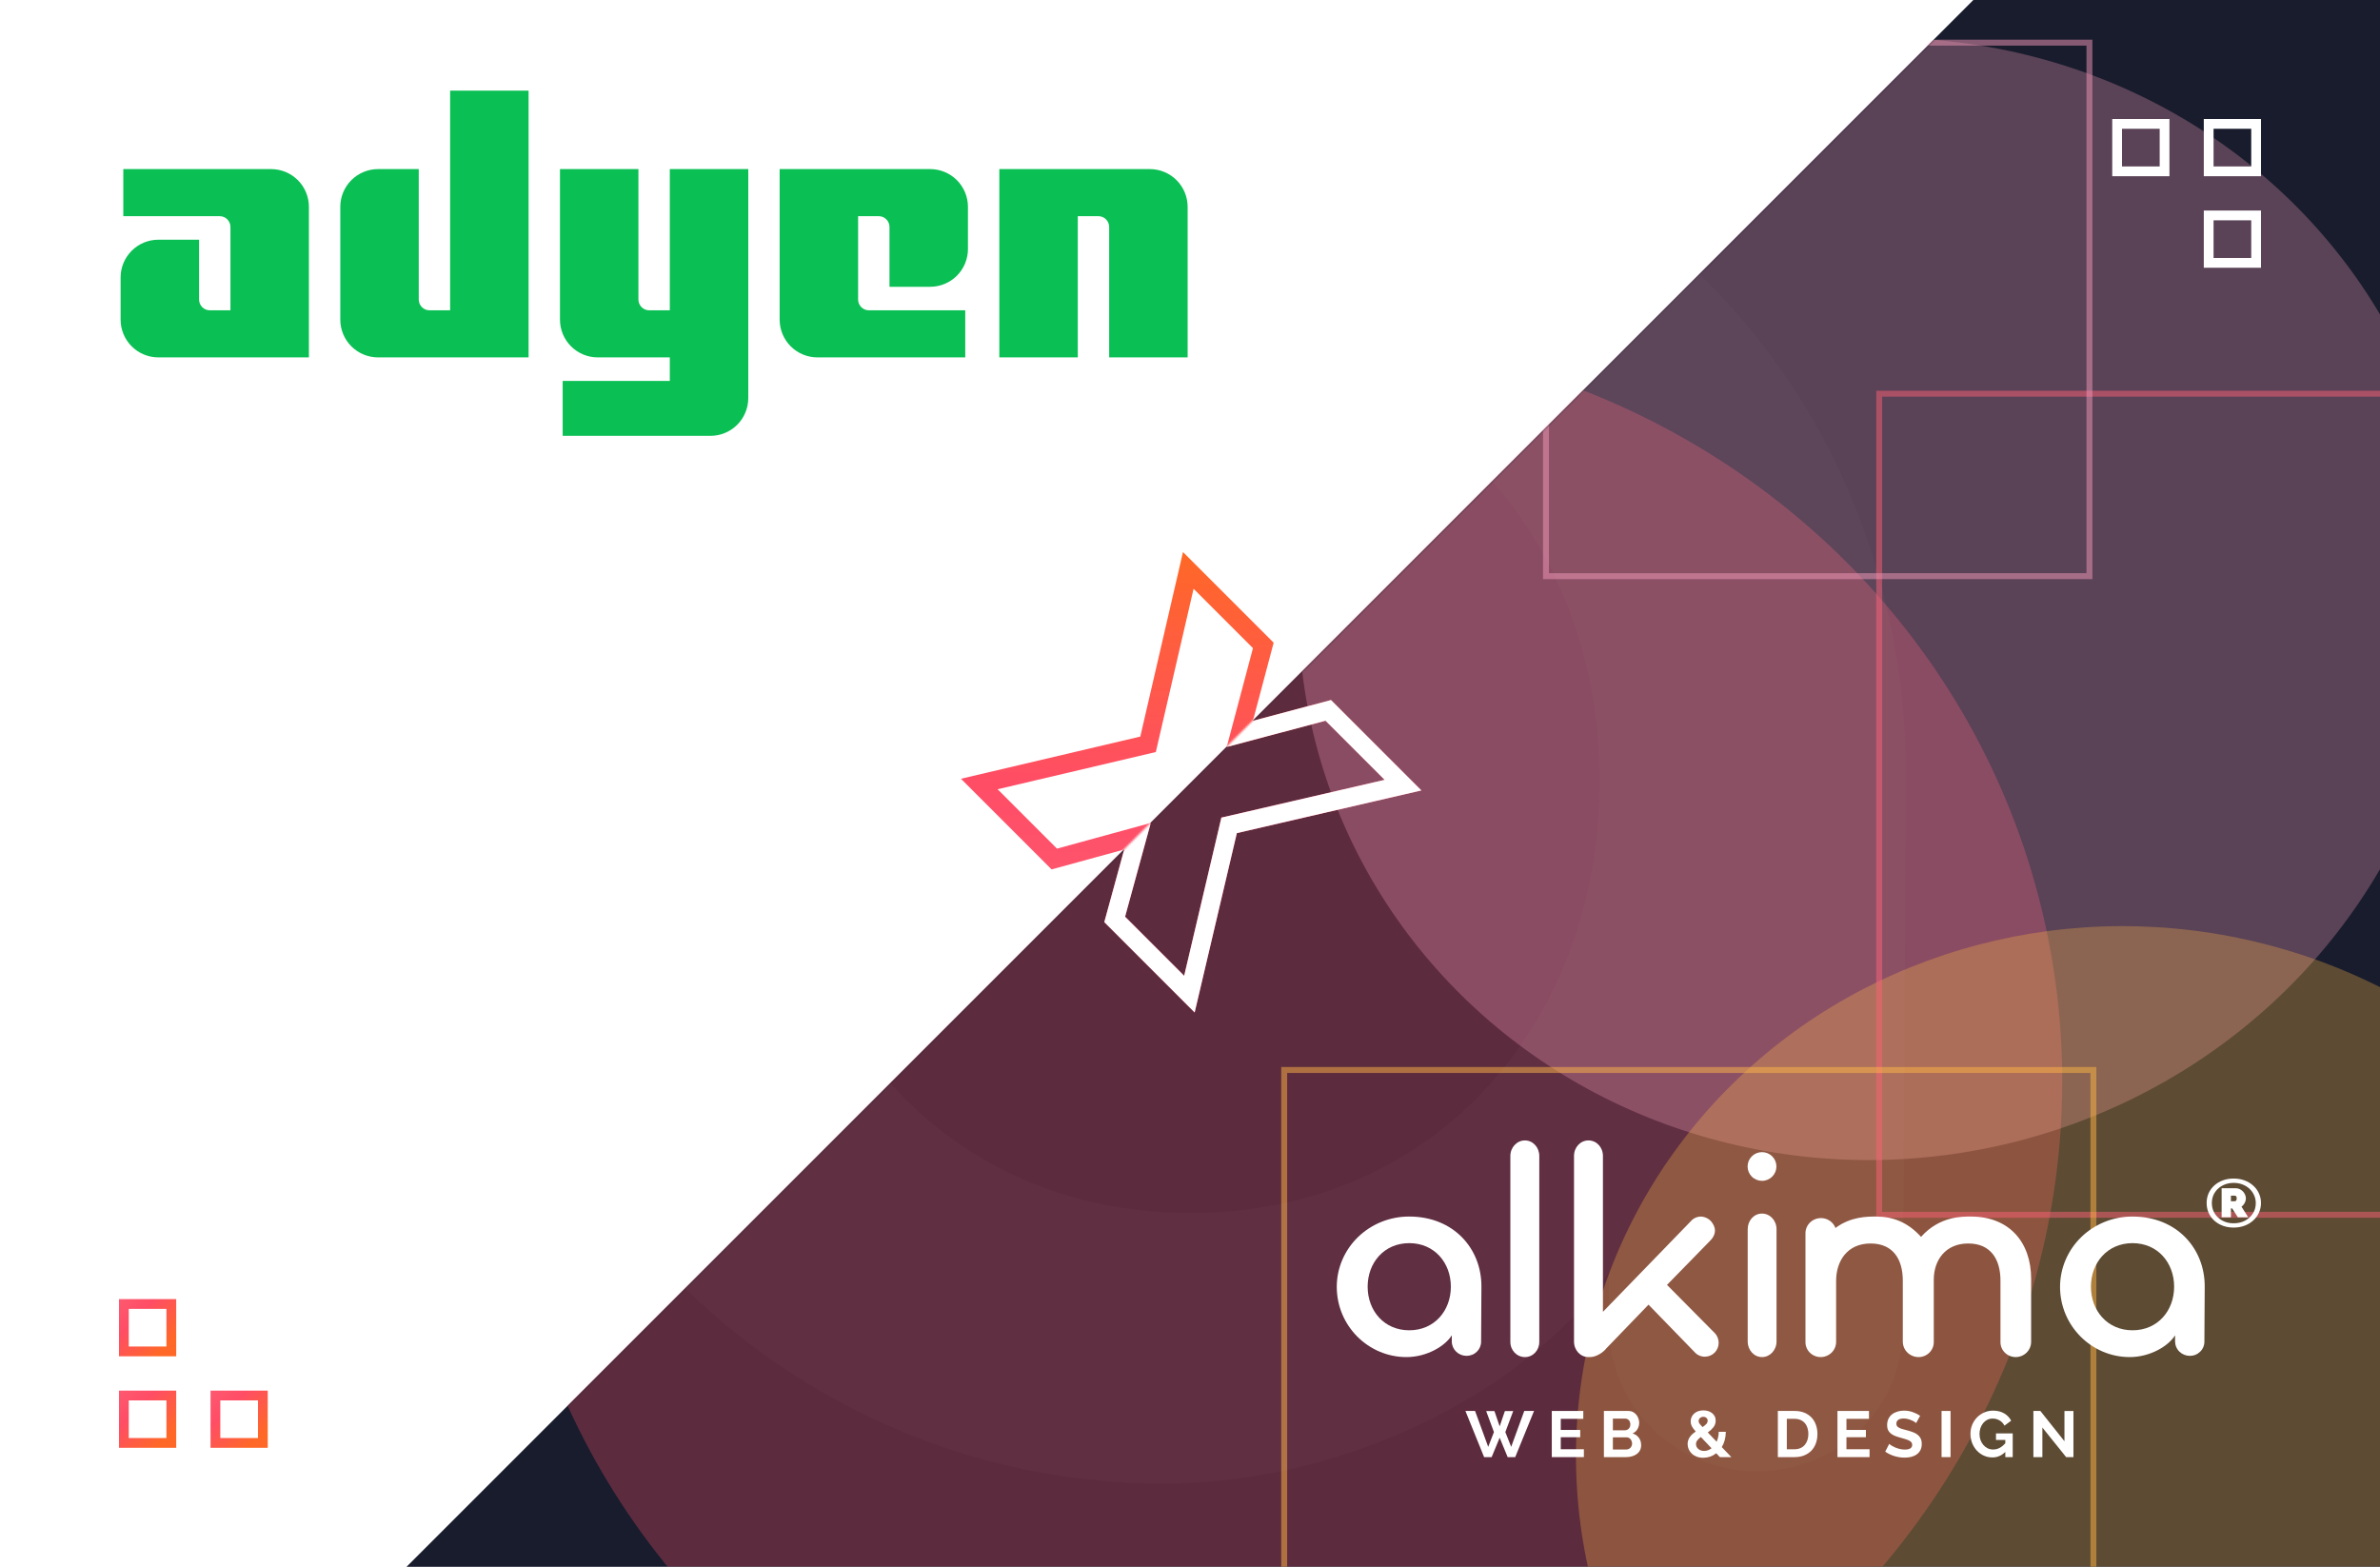 <?xml version="1.0" encoding="UTF-8"?>
<svg xmlns="http://www.w3.org/2000/svg" width="1200" height="790" viewBox="0 0 1200 790" fill="none">
  <g clip-path="url(#clip0_6455_2985)">
    <rect width="1200" height="790" fill="white"></rect>
    <rect x="1199.96" y="-205" width="1000" height="1697" transform="rotate(45 1199.96 -205)" fill="#181C2D"></rect>
    <path fill-rule="evenodd" clip-rule="evenodd" d="M642.184 324.046L631.733 363.409L671.096 352.958L716.673 398.535L623.622 420.058L602.349 510.485L556.789 464.925L566.818 428.324L530.217 438.353L484.515 392.651L574.942 371.378L596.465 278.327L642.184 324.046ZM582.769 379.176L503.002 397.942L532.936 427.876L580.224 414.918L567.266 462.206L597.058 491.998L615.824 412.231L698.133 393.192L668.342 363.401L618.511 376.631L631.741 326.8L601.808 296.867L582.769 379.176Z" fill="url(#paint0_linear_6455_2985)"></path>
    <mask id="mask0_6455_2985" style="mask-type:alpha" maskUnits="userSpaceOnUse" x="0" y="-205" width="1908" height="1908">
      <rect x="1199.96" y="-205" width="1000" height="1697" transform="rotate(45 1199.96 -205)" fill="white"></rect>
    </mask>
    <g mask="url(#mask0_6455_2985)">
      <g opacity="0.3" filter="url(#filter0_f_6455_2985)">
        <ellipse cx="384.544" cy="390.145" rx="384.544" ry="390.145" transform="matrix(0.724 0.69 -0.712 0.702 645.871 11.537)" fill="#FF4D66"></ellipse>
      </g>
      <g opacity="0.3" filter="url(#filter1_f_6455_2985)">
        <ellipse cx="285.268" cy="289.423" rx="285.268" ry="289.423" transform="matrix(0.724 0.69 -0.712 0.702 945.945 -98)" fill="#F599B9"></ellipse>
      </g>
      <g opacity="0.3" filter="url(#filter2_f_6455_2985)">
        <ellipse cx="277.121" cy="273.243" rx="277.121" ry="273.243" transform="matrix(0.724 0.69 -0.712 0.702 1068 354.769)" fill="#FFB744"></ellipse>
      </g>
      <path opacity="0.5" d="M947.5 612.5L947.5 198.5L1361.5 198.5L1361.5 612.5L947.5 612.5Z" stroke="#FC6076" stroke-width="3"></path>
      <path opacity="0.5" d="M647.5 948.5L647.5 539.5L1055.5 539.5L1055.5 948.5L647.5 948.5Z" stroke="#FFB744" stroke-width="3"></path>
      <path opacity="0.5" d="M779.5 290.5L779.5 21.5L1053.5 21.5L1053.5 290.5L779.5 290.5Z" stroke="#F599B9" stroke-width="3"></path>
      <path fill-rule="evenodd" clip-rule="evenodd" d="M642.182 324.046L631.731 363.409L671.094 352.958L716.671 398.535L623.62 420.058L602.347 510.485L556.787 464.925L566.816 428.324L530.215 438.353L484.513 392.651L574.94 371.378L596.463 278.327L642.182 324.046ZM582.768 379.176L503 397.942L532.934 427.876L580.222 414.918L567.264 462.206L597.056 491.998L615.822 412.231L698.131 393.192L668.34 363.401L618.509 376.631L631.739 326.8L601.806 296.867L582.768 379.176Z" fill="white"></path>
    </g>
    <g opacity="0.02">
      <path d="M953.793 696.229C957.363 687.409 959.105 677.979 958.916 668.491C958.916 668.489 958.916 668.488 958.916 668.486L960.487 394.505C962.06 204.907 823.62 41.503 600.279 41.502C552.855 41.333 505.864 50.337 461.996 67.997C418.128 85.657 378.247 111.627 344.639 144.419C311.03 177.211 284.354 216.18 266.141 259.094C247.927 302.008 238.534 348.022 238.5 394.501C238.5 590.263 395.796 747.5 586.141 747.5C637.281 747.5 685.661 733.623 725.386 713.002C764.375 692.763 795.062 666.01 811.834 639.461V668.495C811.82 678.067 813.733 687.547 817.465 696.392C821.196 705.237 826.671 713.273 833.577 720.04C840.482 726.807 848.681 732.171 857.704 735.827C866.727 739.482 876.398 741.356 886.161 741.343C895.843 741.324 905.423 739.416 914.345 735.729C923.266 732.043 931.349 726.651 938.122 719.87C944.895 713.088 950.223 705.052 953.793 696.229ZM393.436 393.988C393.436 274.154 474.935 175.908 600.279 175.908C725.622 175.908 807.122 274.154 807.122 393.988C807.122 513.822 725.622 612.068 600.279 612.068C474.935 612.068 393.436 513.822 393.436 393.988Z" fill="white" stroke="white"></path>
    </g>
    <path d="M749.338 711.47H753.507L756.132 719.171L758.758 711.47H762.959L758.988 722.055L761.942 729.495L768.539 711.404H773.462L763.977 734.673H760.169L756.132 724.906L752.095 734.673H748.288L738.868 711.404H743.726L750.356 729.495L753.244 722.055L749.338 711.47Z" fill="white"></path>
    <path d="M798.595 730.707V734.673H782.414V711.404H798.299V715.37H786.943V720.974H796.757V724.644H786.943V730.707H798.595Z" fill="white"></path>
    <path d="M827.464 728.675C827.464 729.658 827.267 730.521 826.873 731.264C826.479 732.007 825.932 732.63 825.232 733.132C824.554 733.635 823.755 734.017 822.836 734.279C821.939 734.541 820.976 734.673 819.948 734.673H808.69V711.404H821.162C821.972 711.404 822.705 711.579 823.361 711.929C824.018 712.278 824.576 712.737 825.035 713.305C825.495 713.851 825.845 714.485 826.085 715.206C826.348 715.905 826.479 716.615 826.479 717.336C826.479 718.472 826.195 719.543 825.626 720.548C825.057 721.531 824.225 722.263 823.131 722.743C824.466 723.137 825.516 723.847 826.282 724.874C827.07 725.879 827.464 727.146 827.464 728.675ZM822.902 727.823C822.902 727.408 822.825 727.015 822.672 726.643C822.541 726.25 822.355 725.911 822.114 725.627C821.873 725.343 821.589 725.125 821.261 724.972C820.932 724.797 820.571 724.71 820.177 724.71H813.219V730.838H819.948C820.363 730.838 820.746 730.762 821.096 730.609C821.468 730.456 821.786 730.248 822.048 729.986C822.311 729.702 822.519 729.374 822.672 729.003C822.825 728.632 822.902 728.238 822.902 727.823ZM813.219 715.271V721.138H819.258C820.024 721.138 820.67 720.875 821.195 720.351C821.742 719.827 822.015 719.106 822.015 718.188C822.015 717.292 821.764 716.582 821.261 716.058C820.779 715.534 820.177 715.271 819.455 715.271H813.219Z" fill="white"></path>
    <path d="M867.175 734.673L865.337 732.739C864.374 733.482 863.335 734.05 862.219 734.443C861.103 734.815 859.955 735 858.773 735C857.569 735 856.475 734.815 855.491 734.443C854.528 734.072 853.707 733.569 853.029 732.936C852.351 732.302 851.826 731.57 851.454 730.74C851.082 729.888 850.896 729.003 850.896 728.085C850.896 727.364 851.005 726.698 851.224 726.086C851.443 725.474 851.738 724.917 852.11 724.415C852.504 723.89 852.942 723.41 853.423 722.973C853.926 722.536 854.451 722.132 854.998 721.76C854.058 720.712 853.39 719.816 852.996 719.073C852.624 718.308 852.438 717.511 852.438 716.681C852.438 715.85 852.603 715.097 852.931 714.419C853.259 713.72 853.707 713.13 854.276 712.65C854.845 712.147 855.513 711.765 856.279 711.503C857.066 711.24 857.92 711.109 858.839 711.109C859.648 711.109 860.425 711.219 861.169 711.437C861.913 711.656 862.569 711.983 863.138 712.42C863.707 712.835 864.167 713.371 864.517 714.026C864.867 714.66 865.042 715.403 865.042 716.255C865.042 717.522 864.67 718.636 863.926 719.597C863.182 720.537 862.23 721.422 861.07 722.252L865.534 726.906C865.862 726.206 866.114 725.442 866.289 724.611C866.486 723.781 866.584 722.885 866.584 721.924H870.162C870.14 723.475 869.954 724.885 869.604 726.152C869.254 727.419 868.762 728.577 868.127 729.626L872.952 734.673H867.175ZM859.2 731.559C860.556 731.559 861.814 731.111 862.974 730.216L857.591 724.546C856.826 725.092 856.224 725.649 855.786 726.217C855.349 726.785 855.13 727.419 855.13 728.118C855.13 728.577 855.228 729.025 855.425 729.462C855.622 729.877 855.896 730.237 856.246 730.543C856.618 730.849 857.055 731.1 857.559 731.297C858.062 731.472 858.609 731.559 859.2 731.559ZM856.443 716.55C856.443 716.746 856.475 716.943 856.541 717.139C856.607 717.314 856.716 717.511 856.869 717.729C857.022 717.948 857.219 718.199 857.46 718.483C857.723 718.767 858.051 719.117 858.445 719.532C859.276 718.964 859.911 718.439 860.348 717.959C860.786 717.456 861.005 716.91 861.005 716.32C861.005 715.73 860.797 715.261 860.381 714.911C859.987 714.54 859.473 714.354 858.839 714.354C858.138 714.354 857.559 714.572 857.099 715.009C856.661 715.424 856.443 715.938 856.443 716.55Z" fill="white"></path>
    <path d="M896.391 734.673V711.404H904.859C906.763 711.404 908.426 711.71 909.848 712.322C911.292 712.934 912.496 713.764 913.458 714.813C914.421 715.861 915.143 717.096 915.625 718.516C916.106 719.914 916.347 721.411 916.347 723.006C916.347 724.775 916.073 726.381 915.526 727.823C915.001 729.243 914.235 730.467 913.229 731.494C912.222 732.499 911.008 733.285 909.585 733.853C908.185 734.399 906.61 734.673 904.859 734.673H896.391ZM911.784 723.006C911.784 721.891 911.631 720.865 911.325 719.925C911.019 718.986 910.57 718.177 909.979 717.5C909.389 716.823 908.656 716.298 907.78 715.927C906.927 715.555 905.953 715.37 904.859 715.37H900.921V730.707H904.859C905.975 730.707 906.96 730.51 907.813 730.117C908.688 729.724 909.41 729.189 909.979 728.511C910.57 727.812 911.019 726.993 911.325 726.053C911.631 725.114 911.784 724.098 911.784 723.006Z" fill="white"></path>
    <path d="M942.631 730.707V734.673H926.45V711.404H942.335V715.37H930.979V720.974H940.793V724.644H930.979V730.707H942.631Z" fill="white"></path>
    <path d="M966.129 717.5C965.976 717.347 965.691 717.139 965.276 716.877C964.882 716.615 964.389 716.364 963.799 716.124C963.23 715.861 962.606 715.643 961.928 715.468C961.249 715.293 960.56 715.206 959.86 715.206C958.613 715.206 957.683 715.435 957.07 715.894C956.458 716.353 956.151 716.997 956.151 717.828C956.151 718.308 956.261 718.713 956.479 719.04C956.72 719.346 957.059 719.619 957.497 719.86C957.934 720.1 958.481 720.318 959.138 720.515C959.816 720.712 960.593 720.919 961.468 721.138C962.606 721.444 963.634 721.771 964.553 722.121C965.494 722.47 966.282 722.907 966.917 723.432C967.573 723.956 968.076 724.59 968.426 725.332C968.776 726.053 968.952 726.949 968.952 728.02C968.952 729.265 968.711 730.336 968.229 731.231C967.77 732.105 967.135 732.815 966.326 733.362C965.538 733.908 964.619 734.312 963.569 734.574C962.54 734.815 961.457 734.935 960.319 734.935C958.569 734.935 956.84 734.673 955.134 734.148C953.427 733.624 951.895 732.881 950.539 731.92L952.541 728.02C952.738 728.216 953.088 728.479 953.591 728.806C954.116 729.112 954.729 729.429 955.429 729.757C956.129 730.063 956.906 730.325 957.759 730.543C958.613 730.762 959.488 730.871 960.385 730.871C962.88 730.871 964.127 730.074 964.127 728.479C964.127 727.976 963.985 727.55 963.7 727.2C963.416 726.851 963.011 726.545 962.486 726.283C961.961 726.021 961.326 725.78 960.582 725.562C959.838 725.343 959.007 725.103 958.088 724.841C956.972 724.535 955.998 724.207 955.167 723.858C954.357 723.486 953.679 723.06 953.132 722.58C952.585 722.077 952.169 721.509 951.884 720.875C951.622 720.22 951.491 719.444 951.491 718.549C951.491 717.369 951.709 716.32 952.147 715.403C952.585 714.485 953.186 713.72 953.952 713.108C954.74 712.497 955.648 712.038 956.676 711.732C957.705 711.404 958.81 711.24 959.991 711.24C961.632 711.24 963.142 711.503 964.521 712.027C965.899 712.529 967.103 713.13 968.131 713.829L966.129 717.5Z" fill="white"></path>
    <path d="M978.938 734.673V711.404H983.468V734.673H978.938Z" fill="white"></path>
    <path d="M1011.08 732.051C1009.22 733.908 1007.05 734.836 1004.58 734.836C1003.04 734.836 1001.6 734.531 1000.24 733.919C998.909 733.307 997.739 732.466 996.732 731.395C995.747 730.325 994.96 729.068 994.369 727.627C993.8 726.163 993.516 724.59 993.516 722.907C993.516 721.312 993.8 719.816 994.369 718.418C994.96 716.997 995.758 715.763 996.765 714.714C997.793 713.644 998.997 712.803 1000.38 712.191C1001.75 711.557 1003.25 711.24 1004.87 711.24C1007.06 711.24 1008.93 711.699 1010.48 712.617C1012.06 713.535 1013.24 714.769 1014.03 716.32L1010.65 718.811C1010.06 717.653 1009.23 716.768 1008.15 716.156C1007.1 715.545 1005.95 715.239 1004.71 715.239C1003.72 715.239 1002.81 715.446 1001.98 715.861C1001.17 716.276 1000.47 716.844 999.883 717.565C999.314 718.286 998.865 719.117 998.537 720.056C998.231 720.996 998.078 721.99 998.078 723.038C998.078 724.131 998.253 725.158 998.603 726.119C998.953 727.058 999.434 727.878 1000.05 728.577C1000.66 729.276 1001.38 729.833 1002.21 730.248C1003.07 730.642 1003.99 730.838 1004.97 730.838C1007.22 730.838 1009.26 729.779 1011.08 727.659V726.021H1006.38V722.711H1014.82V734.673H1011.08V732.051Z" fill="white"></path>
    <path d="M1029.77 719.761V734.673H1025.24V711.404H1028.75L1040.9 726.676V711.437H1045.43V734.673H1041.75L1029.77 719.761Z" fill="white"></path>
    <path d="M746.776 676.35C746.795 677.297 746.62 678.238 746.262 679.119C745.903 679.999 745.368 680.801 744.688 681.478C744.007 682.155 743.195 682.693 742.299 683.061C741.402 683.429 740.44 683.62 739.467 683.621C738.486 683.623 737.514 683.436 736.607 683.071C735.701 682.706 734.877 682.17 734.183 681.495C733.489 680.819 732.939 680.017 732.564 679.134C732.189 678.251 731.997 677.305 731.999 676.35V673.256C728.662 678.671 719.446 684.24 709.117 684.24C689.89 684.24 674 668.46 674 648.811C674.003 644.146 674.952 639.528 676.792 635.221C678.632 630.914 681.327 627.003 684.722 623.712C688.117 620.42 692.146 617.814 696.577 616.041C701.009 614.269 705.756 613.365 710.547 613.382C733.111 613.382 747.094 629.781 746.935 648.811L746.776 676.35ZM710.547 626.79C697.835 626.79 689.572 636.692 689.572 648.76C689.572 660.827 697.835 670.729 710.547 670.729C723.259 670.729 731.522 660.827 731.522 648.76C731.522 636.692 723.259 626.79 710.547 626.79Z" fill="white"></path>
    <path d="M768.872 684.24C764.82 684.24 761.524 680.882 761.524 676.563V582.837C761.524 578.519 764.82 575 768.872 575C772.924 575 776.111 578.519 776.111 582.837V676.563C776.111 680.882 772.924 684.24 768.872 684.24Z" fill="white"></path>
    <path d="M888.407 595.376C886.479 595.376 884.631 594.613 883.268 593.256C881.905 591.899 881.14 590.059 881.14 588.14C881.14 586.221 881.905 584.381 883.268 583.024C884.631 581.667 886.479 580.904 888.407 580.904C890.334 580.904 892.182 581.667 893.545 583.024C894.908 584.381 895.673 586.221 895.673 588.14C895.673 590.059 894.908 591.899 893.545 593.256C892.182 594.613 890.334 595.376 888.407 595.376ZM888.407 684.24C884.369 684.24 881.194 680.703 881.194 676.361V619.762C881.194 615.421 884.316 611.884 888.407 611.884C892.497 611.884 895.727 615.421 895.727 619.762V676.361C895.727 680.703 892.444 684.24 888.407 684.24Z" fill="white"></path>
    <path d="M1111.46 676.35C1111.48 677.297 1111.3 678.238 1110.94 679.119C1110.59 679.999 1110.05 680.801 1109.37 681.478C1108.69 682.155 1107.88 682.693 1106.98 683.061C1106.09 683.429 1105.12 683.62 1104.15 683.621C1103.17 683.623 1102.2 683.436 1101.29 683.071C1100.38 682.706 1099.56 682.17 1098.87 681.495C1098.17 680.819 1097.62 680.017 1097.25 679.134C1096.87 678.251 1096.68 677.305 1096.68 676.35V673.256C1093.34 678.671 1084.13 684.24 1073.8 684.24C1054.57 684.24 1038.68 668.46 1038.68 648.811C1038.69 644.146 1039.64 639.528 1041.48 635.221C1043.31 630.914 1046.01 627.003 1049.4 623.712C1052.8 620.42 1056.83 617.814 1061.26 616.041C1065.69 614.269 1070.44 613.365 1075.23 613.382C1097.79 613.382 1111.78 629.781 1111.62 648.811L1111.46 676.35ZM1075.23 626.79C1062.52 626.79 1054.26 636.692 1054.26 648.76C1054.26 660.827 1062.52 670.729 1075.23 670.729C1087.94 670.729 1096.2 660.827 1096.2 648.76C1096.2 636.692 1087.94 626.79 1075.23 626.79Z" fill="white"></path>
    <path d="M808.203 582.837C808.203 578.519 805.039 575 800.91 575C796.78 575 793.616 578.519 793.616 582.837V676.403C793.616 680.722 796.78 684.24 800.91 684.24C801.093 684.24 801.274 684.234 801.453 684.22C801.589 684.233 801.707 684.24 801.796 684.24C805.182 684.135 808.569 681.67 810.027 679.73L831.179 657.806L854.362 681.67C855.037 682.455 855.88 683.076 856.828 683.484C857.775 683.893 858.803 684.08 859.833 684.031C861.627 683.981 863.331 683.231 864.586 681.939C865.84 680.647 866.546 678.914 866.553 677.107C866.556 675.378 865.947 673.704 864.834 672.387L840.504 647.841L861.864 625.969C863.531 624.396 864.678 622.56 864.678 620.462C864.678 618.731 863.896 617.315 862.958 616.057C862.288 615.245 861.453 614.587 860.51 614.126C859.566 613.664 858.536 613.411 857.488 613.382C855.948 613.426 854.465 613.979 853.268 614.955L808.203 661.422V582.837Z" fill="white"></path>
    <path d="M1016.29 684.24C1015.27 684.236 1014.27 684.033 1013.33 683.646C1012.39 683.258 1011.54 682.692 1010.83 681.98C1010.12 681.269 1009.56 680.427 1009.18 679.502C1008.81 678.577 1008.62 677.588 1008.64 676.593V645.69C1008.64 635.077 1003.86 626.962 992.384 626.962C980.911 626.962 975.014 635.389 975.014 645.222V676.593C975.03 677.588 974.845 678.577 974.468 679.502C974.091 680.427 973.531 681.269 972.82 681.98C972.108 682.692 971.26 683.258 970.324 683.646C969.387 684.033 968.382 684.236 967.365 684.24C965.279 684.241 963.277 683.44 961.787 682.01C960.297 680.58 959.439 678.635 959.397 676.593V645.69C959.397 635.077 954.617 626.962 943.143 626.962C931.351 626.962 925.773 635.858 925.773 645.846V676.593C925.77 678.62 924.947 680.564 923.483 681.997C922.019 683.431 920.035 684.238 917.965 684.24C916.948 684.236 915.943 684.033 915.006 683.646C914.07 683.258 913.222 682.692 912.51 681.98C911.799 681.269 911.239 680.427 910.862 679.502C910.485 678.577 910.3 677.588 910.316 676.593V621.811C910.316 619.783 911.138 617.838 912.603 616.403C914.067 614.969 916.053 614.164 918.124 614.164C920.195 614.164 922.181 614.969 923.646 616.403C924.447 617.188 925.056 618.126 925.443 619.146C933.158 613.381 941.543 613.382 945.714 613.383L945.852 613.383C954.298 613.383 961.894 616.192 968.587 623.632C978.042 613.019 989.728 613.383 993.765 613.383C1013.21 613.383 1024.1 626.493 1024.1 644.754V676.593C1024.09 678.62 1023.27 680.564 1021.81 681.997C1020.34 683.431 1018.36 684.238 1016.29 684.24Z" fill="white"></path>
    <path d="M1126.19 618.942C1124.22 618.942 1122.41 618.633 1120.75 618.017C1119.1 617.401 1117.65 616.533 1116.42 615.415C1115.22 614.296 1114.27 612.984 1113.58 611.477C1112.92 609.971 1112.59 608.327 1112.59 606.546C1112.59 604.789 1112.92 603.157 1113.58 601.65C1114.27 600.143 1115.22 598.842 1116.42 597.747C1117.65 596.628 1119.1 595.761 1120.75 595.144C1122.41 594.528 1124.22 594.22 1126.19 594.22C1128.15 594.22 1129.97 594.528 1131.66 595.144C1133.34 595.761 1134.79 596.628 1136.02 597.747C1137.28 598.842 1138.25 600.143 1138.93 601.65C1139.64 603.157 1140 604.789 1140 606.546C1140 608.327 1139.64 609.971 1138.93 611.477C1138.25 612.984 1137.28 614.296 1136.02 615.415C1134.79 616.533 1133.34 617.401 1131.66 618.017C1129.97 618.633 1128.15 618.942 1126.19 618.942ZM1126.22 616.784C1128.33 616.784 1130.22 616.351 1131.9 615.483C1133.58 614.593 1134.91 613.383 1135.88 611.854C1136.88 610.324 1137.37 608.589 1137.37 606.649C1137.37 605.211 1137.09 603.876 1136.52 602.643C1135.98 601.41 1135.21 600.326 1134.21 599.39C1133.22 598.454 1132.03 597.724 1130.66 597.199C1129.31 596.674 1127.83 596.411 1126.22 596.411C1124.61 596.411 1123.13 596.674 1121.78 597.199C1120.44 597.724 1119.26 598.454 1118.27 599.39C1117.3 600.303 1116.54 601.376 1116 602.609C1115.48 603.841 1115.22 605.165 1115.22 606.581C1115.22 607.996 1115.48 609.32 1116 610.553C1116.54 611.785 1117.3 612.87 1118.27 613.805C1119.26 614.741 1120.44 615.472 1121.78 615.997C1123.13 616.522 1124.61 616.784 1126.22 616.784ZM1120.15 599.116H1127.22C1128.21 599.116 1129.1 599.379 1129.88 599.904C1130.66 600.406 1131.27 601.045 1131.69 601.821C1132.14 602.597 1132.37 603.408 1132.37 604.252C1132.37 604.777 1132.27 605.302 1132.08 605.827C1131.89 606.352 1131.63 606.832 1131.3 607.265C1130.99 607.699 1130.61 608.076 1130.16 608.395L1133.57 613.771H1128.35L1125.48 609.286H1124.84V613.771H1120.15V599.116ZM1126.72 605.656C1126.98 605.656 1127.22 605.565 1127.43 605.382C1127.64 605.2 1127.75 604.823 1127.75 604.252C1127.75 603.636 1127.63 603.248 1127.39 603.088C1127.16 602.928 1126.91 602.848 1126.65 602.848H1124.84V605.656H1126.72Z" fill="white"></path>
    <rect x="1067.46" y="62.464" width="23.919" height="23.919" stroke="white" stroke-width="4.928"></rect>
    <rect x="1113.62" y="62.464" width="23.919" height="23.919" stroke="white" stroke-width="4.928"></rect>
    <rect x="1113.62" y="108.617" width="23.919" height="23.919" stroke="white" stroke-width="4.928"></rect>
    <rect x="132.536" y="727.536" width="23.919" height="23.919" transform="rotate(180 132.536 727.536)" stroke="url(#paint1_linear_6455_2985)" stroke-width="4.928"></rect>
    <rect x="86.382" y="727.536" width="23.919" height="23.919" transform="rotate(180 86.382 727.536)" stroke="url(#paint2_linear_6455_2985)" stroke-width="4.928"></rect>
    <rect x="86.382" y="681.383" width="23.919" height="23.919" transform="rotate(180 86.382 681.383)" stroke="url(#paint3_linear_6455_2985)" stroke-width="4.928"></rect>
    <path d="M136.709 85.258H62.172V108.993H110.753C112.196 108.993 113.579 109.567 114.599 110.587C115.619 111.608 116.193 112.991 116.193 114.434V156.463H105.811C104.368 156.463 102.985 155.89 101.964 154.87C100.943 153.85 100.37 152.465 100.37 151.022V120.861H79.854C74.804 120.861 69.96 122.867 66.39 126.438C62.818 130.01 60.812 134.853 60.812 139.904V161.156C60.812 166.206 62.818 171.05 66.39 174.622C69.96 178.192 74.804 180.199 79.854 180.199H155.752V104.301C155.752 99.25 153.746 94.406 150.174 90.836C146.604 87.264 141.76 85.258 136.709 85.258Z" fill="#0ABF53"></path>
    <path d="M226.957 156.463H216.574C215.131 156.463 213.746 155.89 212.726 154.87C211.706 153.85 211.134 152.465 211.134 151.022V85.258H190.619C185.569 85.258 180.725 87.264 177.153 90.836C173.582 94.406 171.576 99.25 171.576 104.3V161.155C171.576 166.206 173.582 171.05 177.153 174.621C180.725 178.192 185.569 180.198 190.619 180.198H266.515V45.7H226.958L226.957 156.463Z" fill="#0ABF53"></path>
    <path d="M337.719 156.463H327.337C325.894 156.463 324.511 155.89 323.49 154.87C322.47 153.85 321.896 152.465 321.896 151.022V85.258H282.339V161.156C282.339 166.206 284.345 171.05 287.916 174.622C291.488 178.192 296.331 180.199 301.382 180.199H337.721V192.066H283.699V219.752H358.237C363.287 219.752 368.131 217.746 371.701 214.175C375.273 210.603 377.28 205.759 377.28 200.709V85.258H337.719V156.463Z" fill="#0ABF53"></path>
    <path d="M468.998 85.258H393.102V161.156C393.102 166.206 395.108 171.05 398.678 174.622C402.25 178.192 407.094 180.199 412.144 180.199H486.681V156.463H438.1C436.657 156.463 435.273 155.89 434.253 154.87C433.233 153.85 432.659 152.465 432.659 151.022V108.993H443.041C444.485 108.993 445.869 109.567 446.889 110.587C447.91 111.608 448.482 112.991 448.482 114.434V144.595H468.998C474.049 144.595 478.892 142.589 482.464 139.018C486.035 135.447 488.041 130.603 488.041 125.552V104.301C488.041 101.801 487.549 99.324 486.591 97.014C485.635 94.703 484.232 92.604 482.464 90.836C480.696 89.068 478.596 87.665 476.286 86.708C473.975 85.752 471.5 85.258 468.998 85.258Z" fill="#0ABF53"></path>
    <path d="M579.763 85.258H503.865V180.199H543.424V108.993H553.806C555.248 108.997 556.63 109.571 557.649 110.592C558.668 111.61 559.243 112.992 559.247 114.434V180.199H598.806V104.301C598.806 99.25 596.8 94.406 593.228 90.836C589.657 87.264 584.814 85.258 579.763 85.258Z" fill="#0ABF53"></path>
  </g>
  <defs>
    <filter id="filter0_f_6455_2985" x="-47.039" y="-130.636" width="1386.83" height="1362.39" color-interpolation-filters="sRGB">
      <feFlood flood-opacity="0" result="BackgroundImageFix"></feFlood>
      <feBlend mode="normal" in="SourceGraphic" in2="BackgroundImageFix" result="shape"></feBlend>
      <feGaussianBlur stdDeviation="150" result="effect1_foregroundBlur_6455_2985"></feGaussianBlur>
    </filter>
    <filter id="filter1_f_6455_2985" x="354.471" y="-280.918" width="1183.7" height="1165.57" color-interpolation-filters="sRGB">
      <feFlood flood-opacity="0" result="BackgroundImageFix"></feFlood>
      <feBlend mode="normal" in="SourceGraphic" in2="BackgroundImageFix" result="shape"></feBlend>
      <feGaussianBlur stdDeviation="150" result="effect1_foregroundBlur_6455_2985"></feGaussianBlur>
    </filter>
    <filter id="filter2_f_6455_2985" x="494.441" y="166.915" width="1159.12" height="1141.49" color-interpolation-filters="sRGB">
      <feFlood flood-opacity="0" result="BackgroundImageFix"></feFlood>
      <feBlend mode="normal" in="SourceGraphic" in2="BackgroundImageFix" result="shape"></feBlend>
      <feGaussianBlur stdDeviation="150" result="effect1_foregroundBlur_6455_2985"></feGaussianBlur>
    </filter>
    <linearGradient id="paint0_linear_6455_2985" x1="603.536" y1="511.672" x2="610.594" y2="278.755" gradientUnits="userSpaceOnUse">
      <stop stop-color="#FC6076"></stop>
      <stop offset="0.484" stop-color="#FF4D66"></stop>
      <stop offset="1" stop-color="#FF6826"></stop>
    </linearGradient>
    <linearGradient id="paint1_linear_6455_2985" x1="163.846" y1="758.846" x2="135" y2="730" gradientUnits="userSpaceOnUse">
      <stop stop-color="#FC6076"></stop>
      <stop offset="0.484" stop-color="#FF4D66"></stop>
      <stop offset="1" stop-color="#FF6826"></stop>
    </linearGradient>
    <linearGradient id="paint2_linear_6455_2985" x1="117.692" y1="758.846" x2="88.846" y2="730" gradientUnits="userSpaceOnUse">
      <stop stop-color="#FC6076"></stop>
      <stop offset="0.484" stop-color="#FF4D66"></stop>
      <stop offset="1" stop-color="#FF6826"></stop>
    </linearGradient>
    <linearGradient id="paint3_linear_6455_2985" x1="117.692" y1="712.693" x2="88.846" y2="683.847" gradientUnits="userSpaceOnUse">
      <stop stop-color="#FC6076"></stop>
      <stop offset="0.484" stop-color="#FF4D66"></stop>
      <stop offset="1" stop-color="#FF6826"></stop>
    </linearGradient>
    <clipPath id="clip0_6455_2985">
      <rect width="1200" height="790" fill="white"></rect>
    </clipPath>
  </defs>
</svg>
